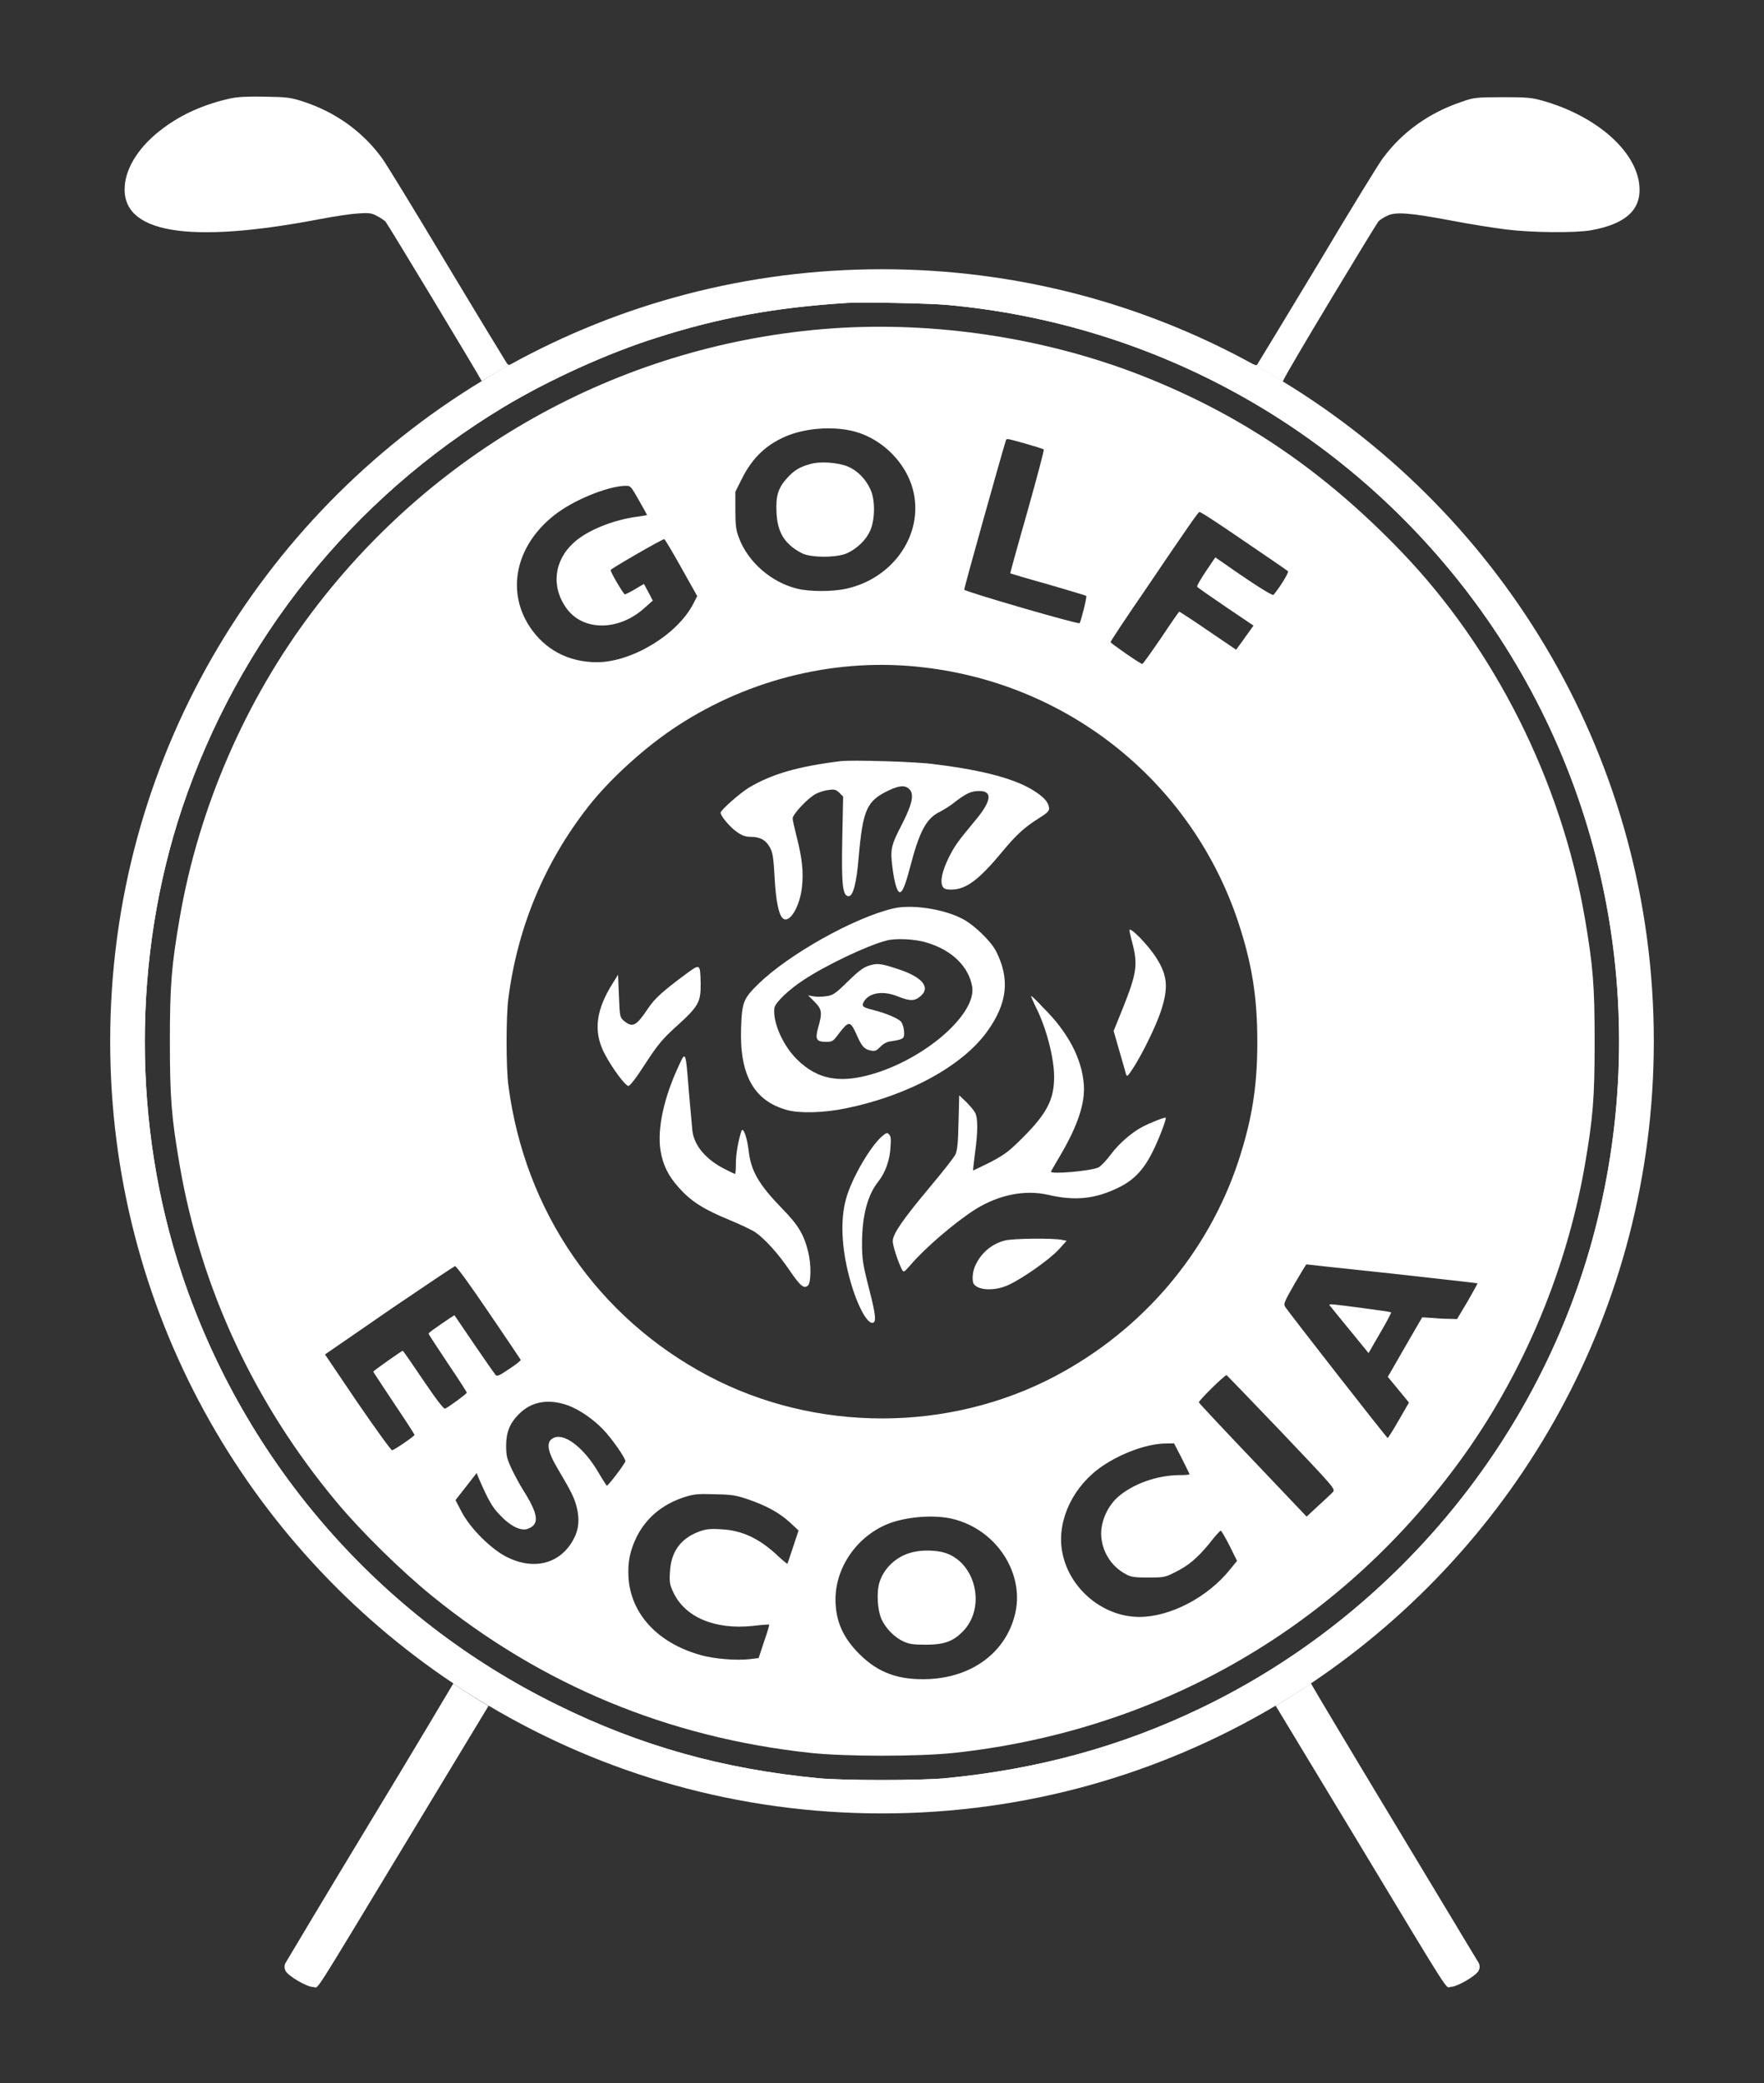 <?xml version="1.0" encoding="utf-8"?>
<!-- Generator: Adobe Illustrator 26.3.1, SVG Export Plug-In . SVG Version: 6.00 Build 0)  -->
<svg version="1.1" id="Capa_1" xmlns="http://www.w3.org/2000/svg" xmlns:xlink="http://www.w3.org/1999/xlink" x="0px" y="0px"
	 viewBox="0 0 1016.6 1200" style="enable-background:new 0 0 1016.6 1200;" xml:space="preserve">
<rect x="0" y="0" width="1016.6" height="1200" fill="#333333" stroke="none"/>
<style type="text/css">
	.st0{fill:#FFFFFF;}
</style>
<path class="st0" d="M950.3,565.8c-5.2-66.5-24.7-129.7-57.2-186.5c-20.3-35.4-42.3-63.9-71.6-93.3c-23.9-23.8-45.6-41.5-71.1-58
	c-6.4-4.2-11.6-7.9-11.5-8.4c0,0,0-0.1,0.1-0.2c-5.2-3.2-10.7-6.3-16-9.3c-1.9-0.1-6.1-2.2-18.1-8.2
	c-62.3-30.9-125.6-45.6-196.5-45.6s-134.2,14.7-196.5,45.7c-12,5.9-16.2,8.1-18.1,8.2c-5.5,3-10.8,6.1-16,9.3c0,0.1,0.1,0.1,0.1,0.2
	c0.1,0.5-5.1,4.2-11.5,8.4c-25.5,16.4-47.2,34.1-71.1,58c-23.3,23.4-40.4,44.2-57.4,70.3c-41.1,62.8-64.9,132.5-71.4,208.8
	c-1.1,13.8-1.1,56.3,0,70c7.9,94.5,42.7,179,103.2,251.5c22.7,27.1,56.9,58.5,84.4,77.2c4,2.7,7.3,5.5,7.3,5.8c0,0,0,0.1-0.1,0.2
	c6.7,4.5,13.4,8.7,20.3,12.8l0.4-0.6l8.5,4.8c12.5,7.3,40.4,20.6,54.5,26.1c54,21.2,104.9,30.7,163.4,30.7s109.4-9.5,163.4-30.7
	c14.1-5.6,42.1-18.8,54.5-26.1l8.5-4.8l0.4,0.6c6.9-4.1,13.6-8.4,20.3-12.8c0-0.1-0.1-0.2-0.1-0.2c0-0.5,3.2-3.1,7.3-5.8
	c19.2-13.3,43.2-33.7,62.3-53.2c73.3-75.1,116.8-171.4,125.1-276.4C951.4,619.5,951.4,580.6,950.3,565.8z M919.2,708.8
	C888.1,828.3,803.8,930.4,692.1,984c-45.8,22.1-94.2,35.3-147.1,40.4c-14.9,1.4-58.6,1.4-73.5,0c-54.9-5.3-102.5-18.6-150.5-42.3
	C219,932,141.2,842.9,104.9,734.4c-28.6-85.7-28.6-183,0-268.7c32.5-96.8,97.8-178.4,185.2-231.1c26.1-15.7,60-31.1,88.2-40
	c36.2-11.6,68.8-17.5,110-20.1c9-0.5,47.3,0.2,58,1.2c119.3,11,227.5,71,300.2,166.5C925.6,446.2,952.4,581.1,919.2,708.8z"/>
<path class="st0" d="M479.3,189.2c-118.4,8.5-226.9,67.5-299,162.8c-38.8,51.2-65.7,113.1-76.7,176.6c-4.8,28-5.7,38.9-5.7,71.5
	c0,32.5,0.9,43.5,5.7,71.5c12.3,70.9,43.1,137,90.2,193.5c14.1,17,37.4,39.9,55.3,54.4c63.1,51.2,135.8,81.4,217.7,90.3
	c20.3,2.2,62.8,2.2,83.3,0c115.6-12.6,216.7-69.6,286.6-161.9c38.7-50.8,65.5-113,76.6-176.3c4.8-28,5.7-38.9,5.7-71.5
	c0-32.5-0.9-43.5-5.7-71.5c-13.6-78.6-51.8-154.8-105.8-210.9c-44.9-46.7-92.3-78.9-150-101.5C601.9,194.5,538.5,185,479.3,189.2z
	 M490,248c18.3,3.8,33.9,19.7,36.9,37.7c4.1,24.3-13.4,47.9-39.4,53.5c-7.9,1.7-20.7,1.7-27.8,0c-15.1-3.6-28.7-15.4-33.9-29.5
	c-1.6-4.2-2-6.9-2-15.7v-10.7l3.7-7.4c6.3-12.6,14.7-20.4,27.3-25.3C465.3,246.7,478.9,245.7,490,248z M591.1,255.6
	c5.3,1.5,10,3,10.4,3.3c0.4,0.2-4,16.5-9.4,35.8c-5.6,19.5-10,35.6-9.9,35.6c0.1,0.1,9.8,3,21.7,6.3c11.9,3.5,21.8,6.4,22.1,6.7
	c0.5,0.5-2.8,13.8-3.8,15.7c-0.5,0.9-66.2-18.2-66.5-19.3c-0.2-0.7,21.6-78.4,24-86C580.2,252.5,579.9,252.5,591.1,255.6z
	 M368.2,288.2c2.6,4.5,4.7,8.4,4.7,8.5c0,0.1-2.4,0.5-5.1,0.9c-13.9,1.7-29.2,7.8-37,14.9c-11.6,10.4-13.3,25.6-4.3,38
	c9.7,13.3,30.4,13.1,45.2-0.5l4.5-4l-2.5-4.8l-2.6-4.8l-5.1,3c-2.8,1.7-5.5,3-5.9,3c-0.7,0-8.2-12.6-8.2-14
	c0-0.7,29.6-17.8,30.9-17.8c0.4,0,4.7,7.3,9.8,16.4l9.2,16.4l-2.2,4.3c-9,17.7-35.2,33.7-55.5,33.8c-16.6,0-30.2-7.3-39-20.7
	c-14-21.6-7.1-48.6,16.6-65.7c11.6-8.3,30.9-15.7,39.9-15.2C363.2,279.9,364,280.7,368.2,288.2z M716.7,311.5
	c13.6,9.3,25.3,17.2,25.6,17.6c0.6,0.6-5.1,9.9-8.4,13.6c-0.6,0.7-12.5-6.9-28-17.8l-5.5-3.8l-5.5,8.1c-3,4.5-5.2,8.3-5,8.8
	c0.2,0.4,7.7,5.6,16.5,11.6l16,10.8l-3,4.2c-1.7,2.2-3.8,5.5-5,6.9l-2,2.8l-16.2-11c-8.9-6.1-16.5-11-16.6-11s-4.8,6.7-10.4,15.1
	c-5.6,8.2-10.5,15.1-10.9,15.1c-1.1,0-18.2-11.9-18.3-12.6c0-0.4,8.8-13.8,19.7-29.6c25.9-38.3,30.9-45.3,31.5-45.3
	C691.6,294.5,703.1,302.2,716.7,311.5z M532.5,384.5c84.3,9.8,154.5,66.8,181.1,146.7c7.9,24,11,43.1,11,69s-3.1,45-11,69
	c-17.6,52.9-55.3,97-105.3,123.5c-61.6,32.6-138.3,32.6-200,0C344.5,759,302.5,698,293,625.4c-1.4-10.3-1.4-40.1,0-50.4
	c5.3-40.9,20.9-78.3,46.1-110.4c12.6-16.1,33.2-34.7,51.4-46.5C432.7,390.6,483.4,378.6,532.5,384.5z M802.2,733.7
	c27,3,49.2,5.5,49.3,5.6c0.1,0.1-2.5,4.8-5.7,10.4l-6.1,10.2l-3.5-0.1c-1.9,0-6.4-0.1-10-0.5l-6.6-0.4l-9.9,17.1l-9.9,17.2l6.1,7.4
	l6.1,7.4l-5.9,10.2c-3.2,5.6-6.1,10.2-6.4,10.2c-0.5,0-57.2-72.5-59.2-75.8c-0.9-1.4,0-3.3,5.5-12.9c3.6-6.2,6.7-11.3,6.9-11.3
	S775.2,730.9,802.2,733.7z M281.6,756c10,14.6,18.2,26.9,18.5,27.4c0.1,0.4-2.7,2.7-6.6,5.2c-5.6,3.8-6.9,4.5-7.9,3.5
	c-0.6-0.7-6.2-8.7-12.4-17.8l-11.3-16.6l-2.4,1.5c-9,6.1-12.5,8.5-12.5,9.2c0,0.2,5,7.9,11,16.9c6.1,9,11,16.6,11,17
	c0,0.7-10.7,8.5-12.5,9.2c-0.7,0.4-5.1-5.3-12.6-16.4c-6.2-9.2-11.5-16.9-11.8-16.9c-0.7,0-17,11.6-17,12c0,0.2,5.5,8.4,11.9,18.1
	c6.6,9.8,11.9,18,11.9,18.3c0,0.7-11.3,8.5-12.9,8.9c-0.6,0.1-9.5-12.3-19.9-27.4l-18.8-27.8l2-1.4c1.1-0.7,17.8-12.3,37-25.5
	c19.3-13.1,35.6-24,35.9-24C263.1,729.4,271.7,741.4,281.6,756z M738.5,825c30.7,32.3,31.2,32.8,29.6,34.6c-0.9,1-4.7,4.5-8.4,7.9
	l-6.7,6.2l-30.9-32.5c-17-17.8-31-32.8-31.2-33.3c-0.2-0.9,14.6-15.6,16-15.7C707,792.2,721.3,807,738.5,825z M327.8,809.8
	c6.3,2.5,13.6,7.4,19.5,13.4c5,5.1,13.1,16.6,13.1,18.6c0,1.1-9.8,14.1-10.7,14.1c-0.2-0.1-2.4-3.5-4.8-7.6
	c-7.9-13.6-18.8-22.4-25.2-20.2c-5.3,1.9-4.7,7.3,2,18.5c7.4,12.5,9.3,16.2,10.7,21.8c1.7,7.1,1.2,12.8-2,18.6
	c-7.6,13.9-22.6,17.8-38.3,10c-9-4.5-21.1-16.5-26.1-26.1l-3.5-6.7l6.1-7.8l6.1-7.8l1.2,3c5.5,12.6,7.6,16.4,12.1,21.1
	c6.2,6.6,12.5,9.7,16.5,7.9c6.6-2.6,5.7-8.5-3.2-22.5c-1.7-2.7-4.6-8.1-6.4-11.8c-2.7-5.8-3.2-7.6-3.2-13.4c0-7.7,2-12.8,7.2-18.1
	C306.3,807.2,316.3,805.6,327.8,809.8z M681,840c2.4,4.8,4.5,9,4.5,9.3s-2.6,0.5-5.9,0.5c-12.8,0.1-26.5,5-35.1,12.4
	c-6.1,5.3-9.9,13.8-9.9,21.3c0.1,9.7,5.5,18.7,14.1,23.3c3,1.7,5,2,12.9,2c8.7,0,9.8-0.1,15.1-2.8c8.2-4,13-8.1,20.1-16.6
	c3.2-4.2,6.3-7.6,6.7-7.6c0.4,0,2.6,3.8,5.1,8.7l4.3,8.7L709,904c-13.1,16.4-34.8,27.5-52.5,27.5c-21.8-0.1-41.5-17.5-44.6-39
	c-2.5-17.5,6.9-36.7,23.4-47.9c11.2-7.6,26-12.9,36.2-13l5.1-0.1L681,840z M431.2,863.8c10.5,3.6,18,7.7,24.2,13.4l4.8,4.5l-3.1,9.4
	c-1.7,5.2-3.2,9.5-3.3,9.8c-0.1,0.1-2.4-1.7-5.1-4.2c-10.7-10.2-20.8-15.1-33.1-15.7c-6.7-0.4-8.8-0.1-12.9,1.4
	c-10.5,4-16,11.5-16.6,23.2c-0.4,5.9-0.1,7.4,1.9,11.6c6.6,14.4,23.9,21.7,45.5,19.5c5.2-0.6,9.7-1,9.8-0.7c0.1,0.1-1.1,4.5-3,9.8
	l-3.1,9.4l-5,0.6c-7.4,0.9-21.1-0.1-28.6-2.4c-24.7-6.9-40.1-23.8-41.4-44.7c-0.5-8.9,0.9-15.6,4.8-23.5
	c5.5-10.8,14.6-18.5,27.3-22.7c5.5-1.7,7.6-2,17.2-1.7C421.5,861,423.9,861.3,431.2,863.8z M548.9,875c25.5,6.1,42.1,31.8,35.9,55.6
	c-5.6,21.6-24.7,35.6-49.6,36.7c-17.2,0.7-29-3.5-39.9-14.4c-9.5-9.4-13.8-19.1-13.8-31.5c0-19.7,14-38.4,33.3-44.6
	C525.4,873.5,539.2,872.7,548.9,875z"/>
<path class="st0" d="M466.7,267.4c-6.1,1.7-9,3.6-12.9,7.8c-5.3,5.7-6.8,10.5-6.3,19.9c0.5,11.6,4.6,18.3,14.4,23.5
	c5.2,2.8,20.3,2.8,26.3,0.1c5.8-2.7,10.9-7.6,13.3-13c2.8-6.3,3-17.7,0.1-23.8c-2.6-5.9-7.6-10.9-12.9-13.1
	C483,266.4,472.5,265.6,466.7,267.4z"/>
<path class="st0" d="M484.4,438.5c-24.4,3-39.6,7.4-52.7,15.2c-5.3,3.2-16.4,13-16.4,14.5c0,2,5.9,8.9,9.7,11.3c2.8,2,5,2.6,7.8,2.6
	c5.3,0,8.8,2,11,6.3c1.6,3,2,6.2,2.6,17c0.7,13.5,2.4,21.7,4.8,23.7c3.8,3.1,9.8-6.7,11-18.3c0.9-8.3,0.1-16.4-3-28.4
	c-1.2-5-2.4-9.8-2.4-10.9c0-2.4,9-12,13.5-14.2c1.9-1,5.1-2,7.3-2.2c3.3-0.5,4.2-0.2,6.1,1.6l2.2,2.2l-0.5,24.3
	c-0.5,26.6,0.2,33.1,3.7,33.1c2.5,0,4.5-7.4,5.7-21.8c2.5-28.4,4.6-33.1,17.7-39.3c5.9-2.7,9.2-3,11.6-0.5c2.8,2.8,1.7,8.3-4,19.6
	c-6.7,12.9-7.1,14.9-5.8,25.3c1.1,8.8,2.7,14.4,4.3,14.4c1.5,0,3.2-4.2,5.8-14.1c5.5-21.1,9.4-28.4,17.2-32.2
	c2.2-1.1,6.6-3.8,9.4-6.2c6.3-4.7,8.9-5.8,13.5-5.8c7.6,0,6.8,5.8-2,16.4c-10.7,12.9-12.3,15.1-15.7,21.9
	c-3.8,7.7-5.1,13.6-3.6,16.6c0.7,1.5,1.9,1.9,5.2,1.9c8.4-0.1,15.9-5.7,29.5-22.2c7.9-9.5,12.6-13.8,21.1-19.1
	c4.8-3,5.7-4.1,5.6-5.7c-0.4-3.2-2.5-5.8-7.6-9.2c-10.7-7.3-29.6-12.5-58.2-16C529.5,438.8,490.7,437.7,484.4,438.5z"/>
<path class="st0" d="M515,523.3c-22.6,5.2-60.7,26.6-78.1,43.7c-8.5,8.3-9.3,10.5-9.8,24.9c-1,27.4,7.4,42.4,26.6,47.6
	c7.3,2,21.3,1.6,33.8-1c35.8-7.3,67.2-24.4,81.5-44.4c11.6-16.2,13.1-30,5.1-46c-3-5.9-12.8-15.4-19.5-18.8
	C543.7,523.6,525.5,520.9,515,523.3z M534,543c14.6,4.3,24.4,13.9,26.3,25.6c2.2,14.9-24.5,39.2-54.1,49.1
	c-20.9,6.9-34.7,4.8-47.1-7.6c-8.2-8.2-13.9-21.6-12.8-29.5c0.5-3,8.2-10.4,16.6-15.9c13.1-8.7,36.7-19.9,47.8-22.8
	C515.9,540.4,527.3,540.9,534,543z"/>
<path class="st0" d="M502.6,555.8c-4.5,1-6.8,2.6-14.6,10.2c-6.7,6.6-8.1,7.4-11.8,7.9c-2.4,0.4-5.6,0.4-7.3,0.1l-3.2-0.6l3.6,3.6
	c4.5,4.5,4.7,6.3,2.1,15.4c-1.7,6.3-0.9,7.8,4.7,7.8c3.6,0,4-0.2,7.6-5.1c5.5-7.1,6.3-6.9,9.7,0.4c3.2,7.4,4.6,8.9,8.4,9.7
	c2.6,0.5,3.3,0.1,5.5-2.1c1.6-1.7,3.8-3,6.1-3.2c7.6-1.2,7.9-1.6,7.6-5.8c-0.1-2.1-0.9-4.5-1.7-5.5c-1.7-1.9-8.5-4.8-15.5-6.6
	c-6.7-1.7-7.3-2.2-6.1-4.7c3-5.5,11.2-6.8,19.9-3.2c6.8,2.7,9.4,2.7,12.8-0.1c6.3-5.3,0.9-11.5-14.1-16.1
	C508.9,555.4,505.8,554.9,502.6,555.8z"/>
<path class="st0" d="M650.9,536c0,0.4,0.7,3.7,1.7,7.3c3.2,12.4,2.5,17.5-5.5,37.5l-5.3,13.1l3.2,11.2c1.7,6.1,3.6,12.1,3.8,13.4
	c0.7,2.1,0.9,1.9,4.5-3.6c5.1-7.9,12.9-23.8,15.7-32.3c4.5-13.5,3.8-20.7-2.5-30.6C661.7,544.3,650.8,533.3,650.9,536z"/>
<path class="st0" d="M394.4,561.8c-12.5,9.3-17,13.3-20.9,19.1c-6.8,10.2-8.9,11.3-13.8,7.3c-2.5-2.1-2.5-2.4-3-14.4l-0.5-12.3
	l-2.8,4.5c-10,15.7-11.6,28.1-5.1,40.8c4.1,7.9,11.8,18.5,13.8,18.8c0.9,0.1,4.5-4.5,9.8-12.8c7.1-10.9,9.8-14.1,16.9-20.6
	c13.8-12.4,15.1-14.7,15-25.5C403.5,554.8,403.7,554.9,394.4,561.8z"/>
<path class="st0" d="M594.2,573.8c0,0.4,1.2,3.1,2.6,6.1c6.1,11.8,10.7,29.5,10.7,40.5c0,12.9-4.1,20.9-17.7,34.6
	c-8.2,8.2-10.4,9.9-19,14.5c-5.5,2.7-9.8,4.8-10,4.8c-0.1-0.1,0.4-4.6,1.1-10c1.7-12.3,1.7-20.2,0.1-23.2c-0.7-1.4-3.1-4.2-5.2-6.3
	l-4-3.8l-0.4,15.4c-0.2,11.8-0.7,16.1-1.7,18.5c-0.7,1.7-7.3,10-14.5,18.6c-16,19.1-21.7,27.4-21.7,31.5c0,2.7,3,11.9,5.3,16.4
	c1,1.7,1.1,1.7,4.7-2.4c8.7-10.2,26-25,37.9-32.5c13.3-8.2,28.2-11.2,41.5-8.2c15.5,3.6,27,2.5,40.4-4c8.8-4.2,14.5-10,19.6-20.1
	c3.6-6.9,8.5-19.7,7.9-20.3c-0.5-0.4-8.2,2.6-12.9,5c-6.4,3.2-14,9.8-18.6,16c-2.6,3.5-5.8,6.9-7.2,7.6c-4.2,2.1-28.2,4.2-27.4,2.4
	c0.1-0.4,2.6-4.5,5.3-9.2c10-17,14.5-30.2,13.6-41.1c-1.2-15-9.2-30.1-23.5-44.2C597.4,576.3,594.2,573.4,594.2,573.8z"/>
<path class="st0" d="M390.8,614.8c-8.4,18.2-12,35.6-10.2,47.7c1.4,8.5,4.3,14.7,10.8,21.9c6.8,7.6,14.1,12.3,28.5,18.2
	c6.3,2.6,13.3,5.9,15.4,7.3c5.3,3.6,13.4,12.5,19.7,21.9c6.3,9.2,8.4,10.9,10.7,8.7c1.7-1.7,1.9-11.9,0.1-19.1
	c-2.4-10-5.6-15.5-14.9-25c-13.8-14.2-18.2-21.9-19.5-33.9c-0.9-7.3-3.1-13.5-4.1-11c-1.7,5.1-3.2,13.1-3.2,18.5
	c0,3.5-0.2,6.3-0.5,6.3c-0.2,0-2.6-1.1-5.1-2.4c-11.5-5.6-18.6-13.9-19.5-22.8c-0.2-2.5-1.1-12.5-2-22.2
	C395.1,604.8,395.2,605.1,390.8,614.8z"/>
<path class="st0" d="M508.1,654.8c-6.9,6.2-17.5,24.5-20.6,36.1c-3.2,11.8-2.6,27.5,1.9,44.6c3.8,14.7,9.8,26.6,13.3,26.6
	c2.5,0,2.1-4.5-1.9-19.8c-3.6-14.2-4-17-4-25.9c0-16.1,3.2-28.1,9.5-35.9c3.8-4.8,6.6-12.3,6.9-19.7c0.4-5,0.1-6.4-0.9-7.3
	C511.3,652.3,510.7,652.6,508.1,654.8z"/>
<path class="st0" d="M578.9,714.7c-7.7,2-14,7.6-17.1,15c-1.4,3.3-1.7,8.4-0.6,10c2.6,3.8,12.5,4.2,20.3,0.4
	c8.5-4,23.4-14.6,28.6-20.2l4.6-5.1l-2.6-0.5C607.6,713.2,583.3,713.4,578.9,714.7z"/>
<path class="st0" d="M767,752.9c0.7,0.9,5.9,7.3,11.5,14.1l10.2,12.5l6.7-11.6c3.7-6.3,6.6-11.8,6.3-11.9
	c-0.4-0.4-32.1-4.6-34.4-4.6C765.9,751.4,765.8,751.7,767,752.9z"/>
<path class="st0" d="M525.2,894.4c-8.5,2.2-15.6,8.8-18.2,16.7c-2,5.7-1.4,16.4,1.1,21.9c2.4,5.1,7.3,10.2,12.5,12.6
	c3.2,1.5,5.7,1.9,12.9,1.9c11,0,16.2-2,22.2-8.5c12.5-14,6.3-38.8-11-44.4C539.3,892.9,530.9,892.8,525.2,894.4z"/>
<path class="st0" d="M738.9,219.5c-5.2-3.2-10.7-6.3-16-9.3c-63.7-35.2-136.8-55.1-214.6-55.1s-150.9,19.9-214.6,55.1
	c-5.5,3-10.8,6.1-16,9.3C149.2,297.5,63.5,438.7,63.5,599.9c0,154.3,78.4,290.1,197.6,369.8c6.7,4.5,13.4,8.7,20.3,12.8
	c66.4,39.5,144,62.2,226.9,62.2s160.5-22.7,226.9-62.1c6.9-4.1,13.6-8.4,20.3-12.8c119.2-79.9,197.6-215.7,197.6-370
	C953.1,438.7,867.4,297.5,738.9,219.5z M692.1,984c-45.8,22.1-94.2,35.3-147.1,40.4c-14.9,1.4-58.6,1.4-73.5,0
	c-54.9-5.3-102.5-18.6-150.5-42.3C219,932,141.2,842.9,104.9,734.4c-28.6-85.7-28.6-183,0-268.7c32.5-96.8,97.8-178.4,185.2-231.1
	c26.1-15.7,60-31.1,88.2-40c36.2-11.6,68.8-17.5,110-20.1c9-0.5,47.3,0.2,58,1.2c119.3,11,227.5,71,300.2,166.5
	c79,103.8,105.8,238.8,72.6,366.5C888.1,828.1,803.9,930.2,692.1,984z"/>
<path class="st0" d="M292.3,209.6c-0.6-0.9-16.4-26.8-34.9-57.6c-18.5-30.9-35.3-58.4-37.4-61.1c-11.3-15.4-27-26.5-45.6-32.5
	c-6.7-2.2-9.2-2.5-21.7-2.7c-10-0.2-15.7,0.1-19.9,1c-15,3.3-27.8,9-38.7,17.1C80.8,83.6,72.8,95.8,71.9,107
	c-2.2,27.3,36.4,33.8,112.6,19.2c7.8-1.5,17.6-3,21.7-3.2c6.6-0.5,8.1-0.2,11,1.4c2,1,4.2,2.5,5,3.3c1.6,2,53,87.1,55.4,91.8
	c5.3-3.2,10.7-6.3,16.1-9.3C293.1,210.2,292.7,210,292.3,209.6z"/>
<path class="st0" d="M794.3,127.7c0.7-0.9,3-2.4,5-3.3c4.7-2.5,12.9-1.9,37.2,2.7c10.3,2,24.4,4.2,31.5,5.1
	c15.6,1.9,39.5,2,48.7,0.5c20.2-3.6,29.2-11.8,28.1-25.5c-1.6-20.1-24.7-40.3-55.5-49.1c-6.7-1.9-9.3-2.1-23.4-2.1
	c-15.1,0.1-16.4,0.1-23.4,2.6c-18.8,6.3-34.3,17.3-45.6,32.6c-2.1,2.7-19,30.2-37.4,61.1c-18.6,30.9-34.3,56.6-34.9,57.6
	c-0.2,0.4-0.6,0.6-1.4,0.5c5.5,3,10.8,6.1,16.1,9.3C741.2,214.7,792.7,129.7,794.3,127.7z"/>
<path class="st0" d="M213.3,1049.7c-26.4,43.6-48.3,80.3-48.9,81.4c-0.6,1.4-0.6,2.6,0.1,4.2c1.4,3,12.3,9.4,16,9.4
	c3.6,0-3,10,54.8-85.5l46.2-76.4c-6.9-4.1-13.6-8.4-20.3-12.9C259.6,972.6,238.8,1007.7,213.3,1049.7z"/>
<path class="st0" d="M803.3,1049.7c-25.4-42.1-46.3-77.1-47.8-79.9c-6.7,4.5-13.4,8.8-20.3,12.9l46.2,76.4
	c57.7,95.7,51.3,85.5,54.8,85.5c3.6,0,14.6-6.4,16-9.4c0.7-1.5,0.7-2.7,0.1-4.2C851.6,1130,829.7,1093.4,803.3,1049.7z"/>
</svg>
